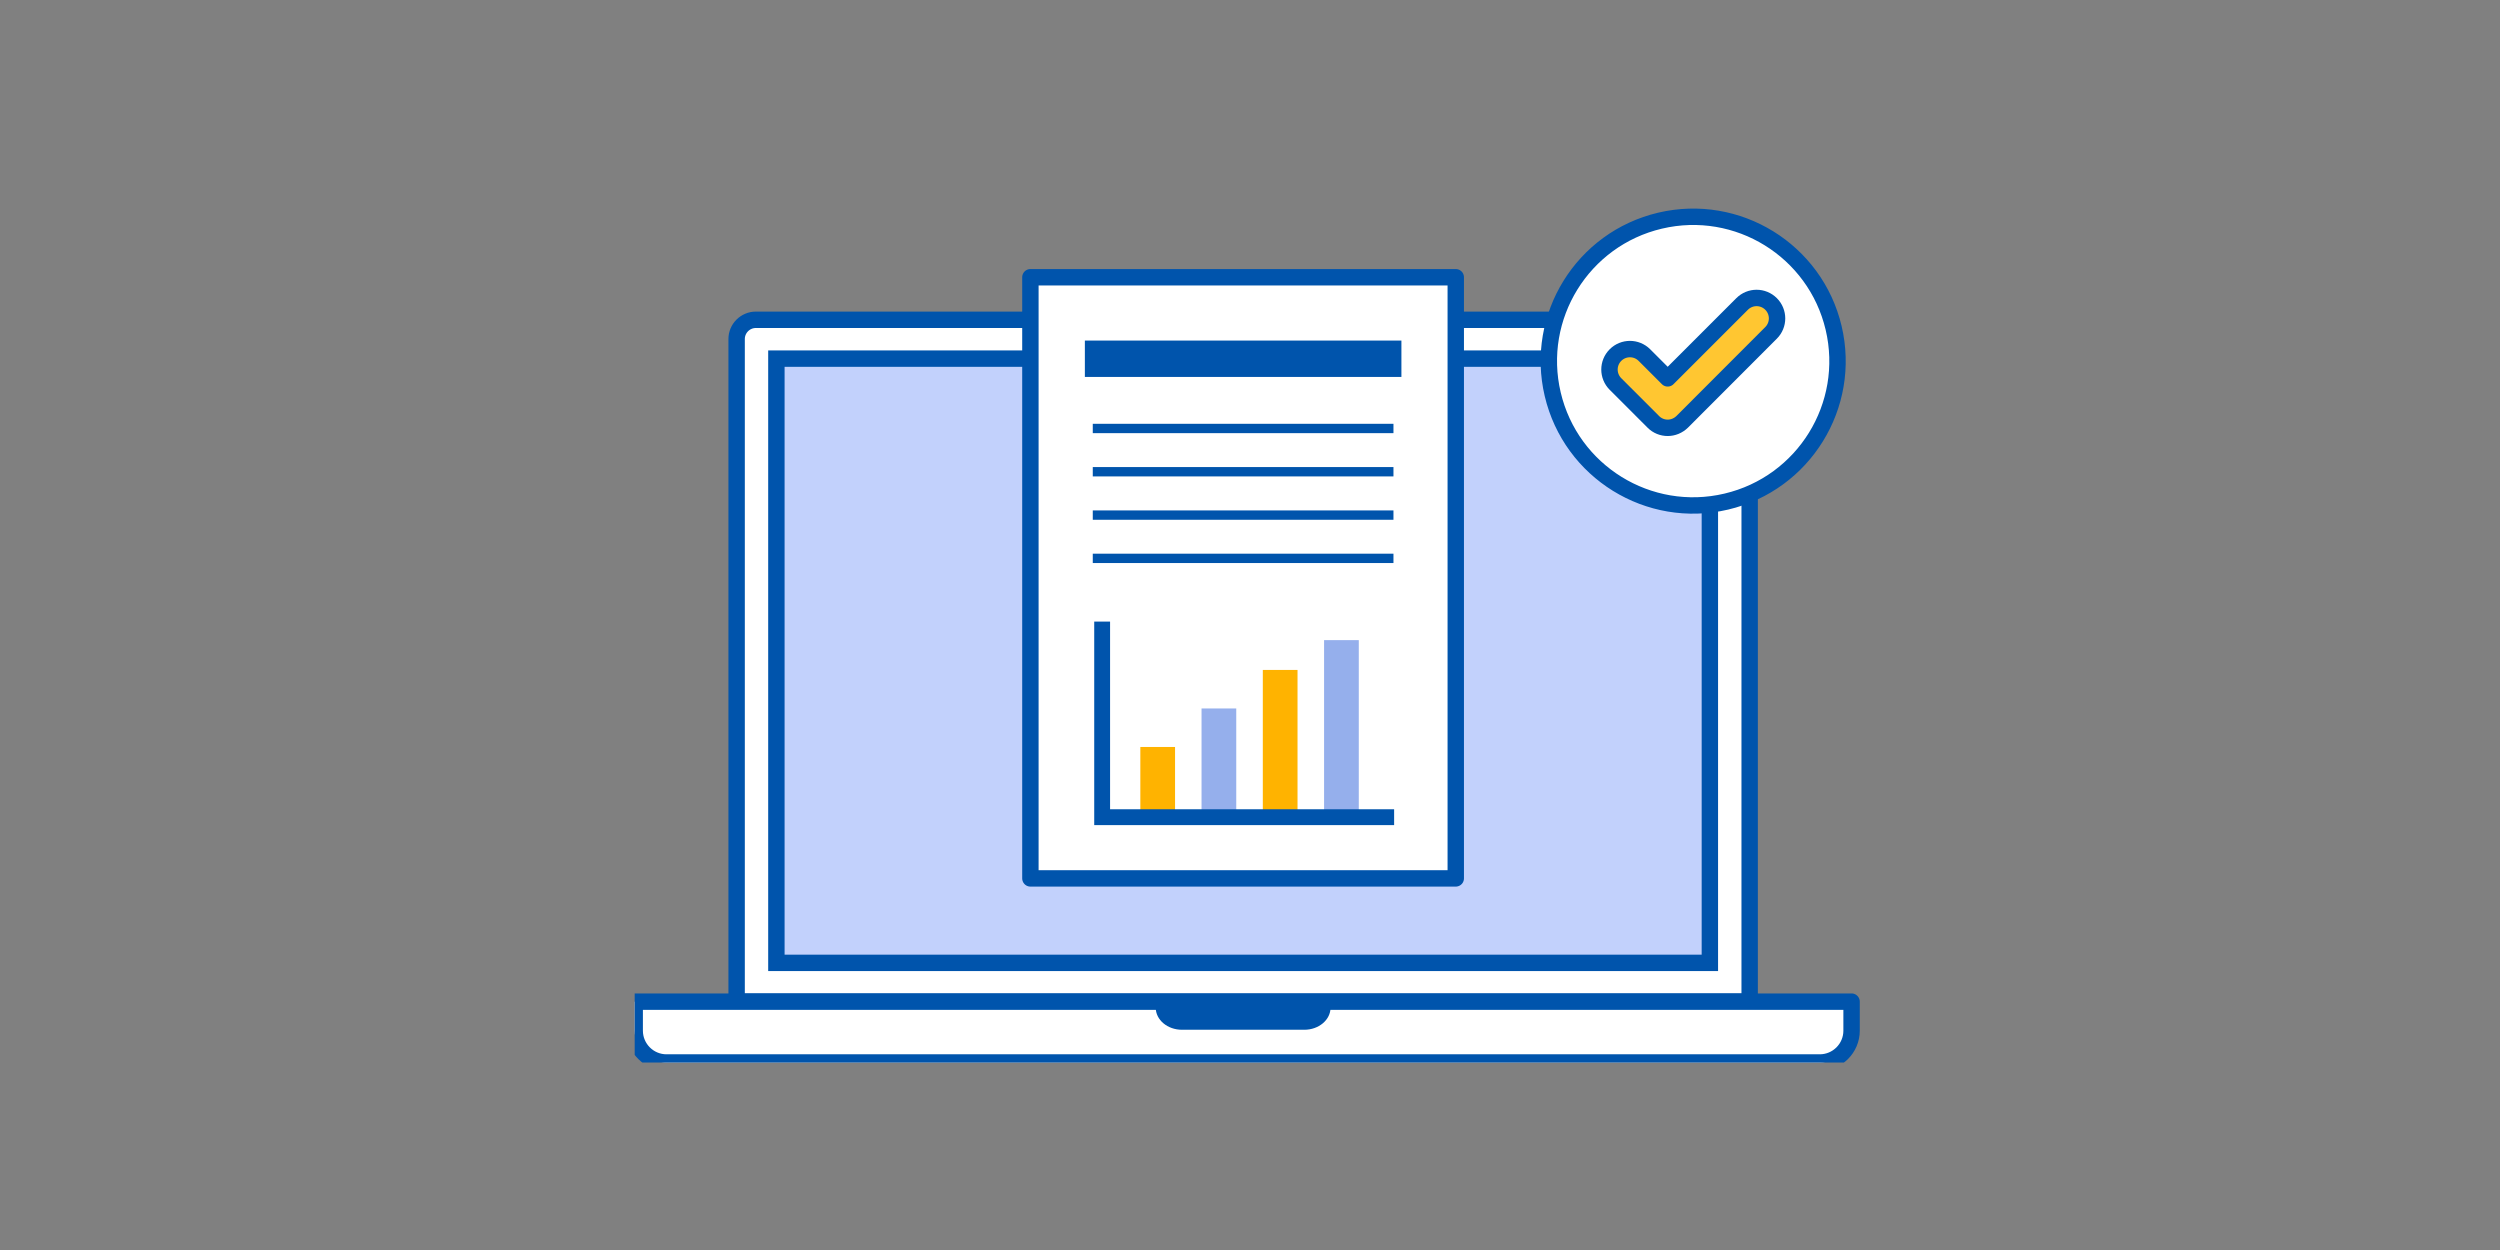 <svg fill="none" height="100" viewBox="0 0 200 100" width="200" xmlns="http://www.w3.org/2000/svg" xmlns:xlink="http://www.w3.org/1999/xlink"><rect x="0" y="0" width="200" height="100" fill="#808080" stroke="none"/><clipPath id="a"><path d="m50.775 15.001h98.57v69.999h-98.57z"/></clipPath><g clip-path="url(#a)"><path d="m136.789 28.69h-74.678v48.339h74.678z" fill="#c3d0f7"/><path d="m139.973 80.13h-81.043v-53.006c0-.85.691-1.541 1.541-1.541h77.962c.85 0 1.541.691 1.541 1.541z" fill="#fff" stroke="#0054ac" stroke-linejoin="round" stroke-miterlimit="10" stroke-width="1.312"/><path d="m136.789 28.69h-74.678v48.339h74.678z" fill="#c2d1fc" stroke="#0054ac" stroke-miterlimit="10" stroke-width="1.312"/><path d="m148.126 80.131v2.327c0 1.401-1.141 2.542-2.542 2.542h-92.266c-1.401 0-2.542-1.141-2.542-2.542v-2.327z" fill="#fff" stroke="#0054ac" stroke-linejoin="round" stroke-miterlimit="10" stroke-width="1.312"/><path d="m106.444 80.606c0 .983-.938 1.775-2.099 1.775h-9.789c-1.16 0-2.099-.793-2.099-1.775z" fill="#0054ac"/><path d="m116.461 22.18h-34.029v48.092h34.029z" style="fill:#fff;stroke:#0054ac;stroke-width:1.312;stroke-miterlimit:10;stroke-linecap:round;stroke-linejoin:round"/><g fill="#0054ac"><path d="m112.113 27.245h-25.324v2.91h25.324z"/><path d="m111.477 37.365h-24.055v.748h24.055z"/><path d="m111.477 40.834h-24.055v.748h24.055z"/><path d="m111.477 33.904h-24.055v.748h24.055z"/><path d="m111.477 44.295h-24.055v.748h24.055z"/></g><path d="m94.004 59.758h-2.777v5.58h2.777z" fill="#ffb300"/><path d="m98.9 56.677h-2.777v8.661h2.777z" fill="#95afec"/><path d="m103.802 53.595h-2.777v11.742h2.777z" fill="#ffb300"/><path d="m108.703 51.21h-2.777v14.12h2.777z" fill="#95afec"/><path d="m88.172 49.727v15.648h23.358" stroke="#0054ac" stroke-miterlimit="10" stroke-width="1.268"/><path d="m138.107 40.127c6.206-1.465 10.049-7.684 8.584-13.89-1.466-6.206-7.684-10.049-13.89-8.583-6.206 1.465-10.049 7.684-8.583 13.89 1.465 6.206 7.684 10.049 13.889 8.583z" fill="#fff"/><path d="m138.107 40.127c6.206-1.465 10.049-7.684 8.584-13.89-1.466-6.206-7.684-10.049-13.89-8.583-6.206 1.465-10.049 7.684-8.583 13.89 1.465 6.206 7.684 10.049 13.889 8.583z" stroke="#0054ac" stroke-linecap="round" stroke-linejoin="round" stroke-miterlimit="10" stroke-width="1.312"/><path d="m133.416 34.226c-.418 0-.837-.159-1.154-.482l-3.024-3.024c-.64-.64-.64-1.674 0-2.314s1.674-.64 2.314 0l1.864 1.864 5.954-5.954c.64-.64 1.674-.64 2.314 0 .641.64.641 1.674 0 2.314l-7.107 7.114c-.324.317-.742.482-1.161.482z" fill="#ffc631"/><path d="m133.416 34.226c-.418 0-.837-.159-1.154-.482l-3.024-3.024c-.64-.64-.64-1.674 0-2.314s1.674-.64 2.314 0l1.864 1.864 5.954-5.954c.64-.64 1.674-.64 2.314 0 .641.64.641 1.674 0 2.314l-7.107 7.114c-.324.317-.742.482-1.161.482z" stroke="#0054ac" stroke-linecap="round" stroke-linejoin="round" stroke-miterlimit="10" stroke-width="1.312"/></g></svg>